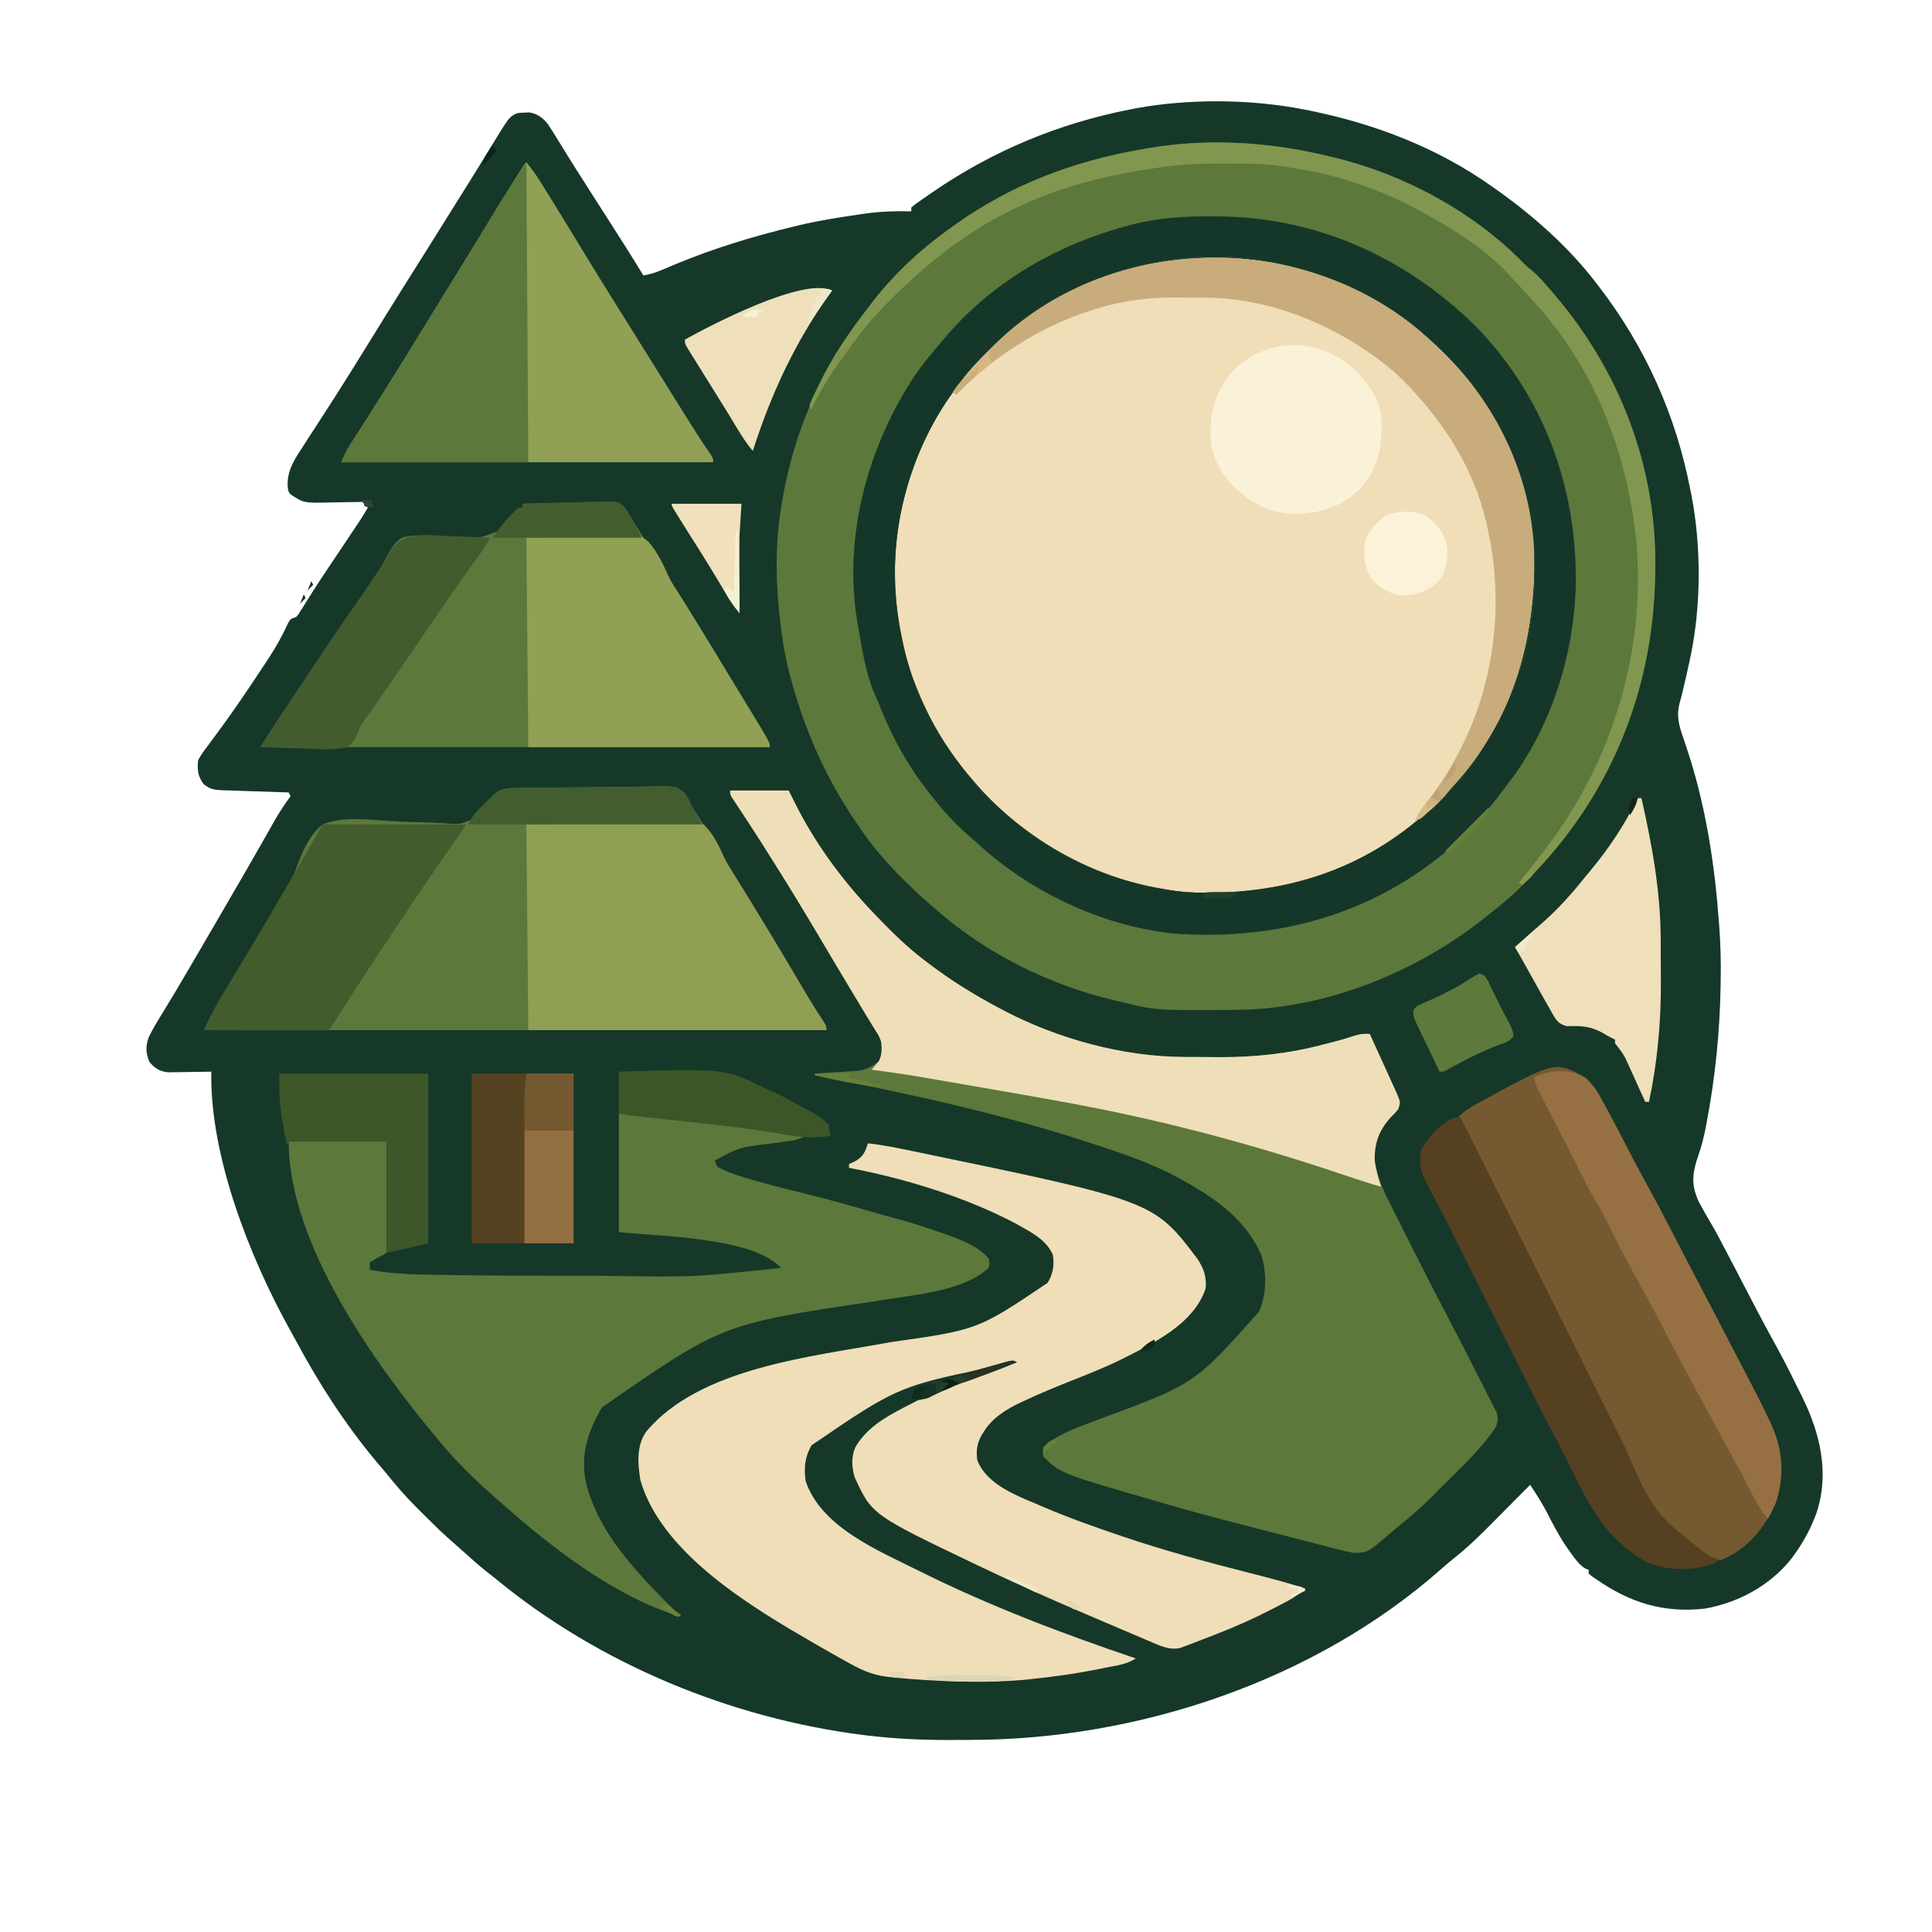 <?xml version="1.0" encoding="UTF-8"?>
<svg version="1.1" xmlns="http://www.w3.org/2000/svg" width="1024" height="1024">
<path d="M0 0 C1.563 0.306 1.563 0.306 3.157 0.618 C37.787 7.625 71.093 20.425 100 41 C100.918 41.645 101.836 42.289 102.781 42.953 C122.115 56.747 140.549 73.067 155 92 C155.408 92.526 155.815 93.052 156.235 93.593 C181.041 125.722 197.345 162.163 205 202 C205.178 202.886 205.356 203.773 205.539 204.686 C210.711 231.506 210.666 263.274 205 290 C204.802 290.941 204.604 291.882 204.399 292.851 C203.385 297.577 202.318 302.286 201.184 306.984 C200.894 308.236 200.894 308.236 200.599 309.513 C200.2 311.168 199.761 312.813 199.282 314.446 C197.36 321.718 198.965 326.851 201.438 333.812 C202.2 336.127 202.955 338.443 203.703 340.762 C204.089 341.955 204.475 343.147 204.873 344.376 C213.466 372.005 217.896 401.189 220 430 C220.056 430.715 220.113 431.43 220.171 432.167 C220.952 442.114 221.196 452.027 221 462 C220.987 462.845 220.975 463.69 220.962 464.561 C220.539 488.764 218.129 513.157 213.562 536.938 C213.365 537.983 213.168 539.028 212.964 540.105 C211.985 545.016 210.825 549.697 209.148 554.418 C205.956 563.802 205.137 569.831 209.443 579.038 C211.612 583.173 213.919 587.203 216.33 591.202 C218.687 595.151 220.773 599.223 222.875 603.312 C223.686 604.845 224.498 606.376 225.312 607.906 C227.937 612.861 230.506 617.843 233.076 622.826 C238.07 632.507 243.124 642.143 248.375 651.688 C252.789 659.719 257.053 667.796 261.047 676.045 C262.057 678.116 263.091 680.175 264.125 682.234 C273.668 701.492 278.82 722.784 271.773 743.891 C268.869 751.863 265.02 759.148 260 766 C259.475 766.732 258.951 767.464 258.41 768.219 C246.973 782.535 230.238 791.516 212.395 794.629 C190.499 797.023 172.753 791.36 155 779 C154.207 778.456 153.414 777.912 152.598 777.352 C152.07 776.906 151.543 776.46 151 776 C151 775.34 151 774.68 151 774 C150.447 773.805 149.894 773.611 149.324 773.41 C146.009 771.398 144.044 768.533 141.812 765.438 C141.332 764.778 140.852 764.118 140.356 763.438 C135.974 757.26 132.509 750.727 129.082 743.988 C126.407 738.762 123.273 733.873 120 729 C116.854 732.139 113.721 735.29 110.599 738.452 C108.3 740.778 105.996 743.098 103.691 745.418 C102.489 746.631 101.289 747.844 100.091 749.06 C93.476 755.768 86.852 762.181 79.462 768.039 C77.179 769.857 74.985 771.737 72.805 773.676 C5.524 833.08 -88.129 864.191 -176.919 864.185 C-180.464 864.187 -184.009 864.206 -187.555 864.225 C-201.815 864.26 -215.835 863.657 -230 862 C-231.208 861.859 -232.417 861.719 -233.662 861.573 C-303.728 852.64 -373.325 824.01 -428 779 C-429.666 777.687 -431.333 776.374 -433 775.062 C-437.271 771.648 -441.35 768.062 -445.383 764.371 C-446.808 763.08 -448.24 761.794 -449.7 760.542 C-455.205 755.819 -460.381 750.805 -465.509 745.677 C-466.927 744.261 -468.353 742.853 -469.779 741.445 C-475.962 735.275 -481.563 728.83 -487 722 C-488.559 720.164 -490.121 718.33 -491.688 716.5 C-507.974 696.915 -521.861 675.536 -533.871 653.094 C-534.957 651.08 -536.07 649.084 -537.191 647.09 C-558.576 608.607 -579.897 554.524 -579 510 C-579.761 510.016 -580.523 510.031 -581.307 510.048 C-584.767 510.11 -588.227 510.149 -591.688 510.188 C-592.886 510.213 -594.084 510.238 -595.318 510.264 C-597.054 510.278 -597.054 510.278 -598.824 510.293 C-599.887 510.309 -600.95 510.324 -602.046 510.341 C-606.415 509.837 -609.031 508.17 -611.812 504.812 C-613.765 500.189 -613.876 496.367 -612.156 491.719 C-609.872 486.964 -607.103 482.507 -604.32 478.031 C-600.062 471.148 -595.955 464.178 -591.875 457.188 C-591.13 455.914 -590.386 454.641 -589.641 453.368 C-587.775 450.177 -585.911 446.985 -584.047 443.793 C-582.47 441.093 -580.891 438.394 -579.312 435.695 C-573.304 425.418 -567.326 415.123 -561.375 404.812 C-560.44 403.193 -560.44 403.193 -559.486 401.541 C-556.494 396.35 -553.514 391.152 -550.562 385.938 C-550.023 384.986 -549.484 384.035 -548.928 383.055 C-547.93 381.292 -546.934 379.527 -545.943 377.759 C-543.217 372.946 -540.296 368.444 -537 364 C-537.33 363.34 -537.66 362.68 -538 362 C-539.246 361.966 -540.492 361.931 -541.776 361.896 C-546.408 361.761 -551.039 361.596 -555.67 361.42 C-557.672 361.349 -559.675 361.286 -561.678 361.232 C-564.562 361.152 -567.442 361.042 -570.324 360.926 C-571.217 360.908 -572.11 360.89 -573.03 360.871 C-577.464 360.662 -579.444 360.433 -583.042 357.63 C-586.159 353.444 -586.518 350.134 -586 345 C-584.617 342.187 -582.779 339.793 -580.875 337.312 C-579.761 335.797 -578.648 334.282 -577.535 332.766 C-576.951 331.981 -576.368 331.197 -575.766 330.389 C-567.528 319.247 -559.745 307.76 -552.118 296.194 C-551.036 294.555 -549.948 292.919 -548.861 291.283 C-544.834 285.136 -541.368 278.977 -538.324 272.283 C-537 270 -537 270 -534 269 C-532.741 267.548 -532.741 267.548 -531.652 265.711 C-531.218 265.025 -530.783 264.339 -530.335 263.632 C-529.874 262.887 -529.413 262.142 -528.938 261.375 C-527.944 259.804 -526.949 258.234 -525.953 256.664 C-525.455 255.874 -524.957 255.084 -524.443 254.271 C-522.405 251.065 -520.304 247.904 -518.188 244.75 C-517.795 244.163 -517.402 243.576 -516.998 242.971 C-516.15 241.704 -515.302 240.437 -514.454 239.171 C-511.487 234.741 -508.524 230.308 -505.562 225.875 C-504.959 224.974 -504.355 224.072 -503.733 223.144 C-503.163 222.289 -502.592 221.435 -502.004 220.555 C-501.497 219.797 -500.99 219.038 -500.467 218.257 C-498.917 215.872 -497.45 213.447 -496 211 C-496.66 210.67 -497.32 210.34 -498 210 C-498 209.34 -498 208.68 -498 208 C-498.897 208.021 -499.794 208.042 -500.719 208.063 C-504.081 208.132 -507.442 208.182 -510.805 208.22 C-512.254 208.24 -513.703 208.267 -515.152 208.302 C-530.042 208.651 -530.042 208.651 -537 204 C-538.644 202.356 -538.407 200.586 -538.562 198.312 C-538.459 190.307 -534.227 184.47 -530 178 C-529.146 176.666 -528.293 175.331 -527.441 173.996 C-525.61 171.142 -523.763 168.298 -521.906 165.461 C-509.362 146.265 -497.364 126.695 -485.312 107.188 C-480.801 99.886 -476.245 92.614 -471.653 85.363 C-465.705 75.966 -459.821 66.528 -453.932 57.094 C-452.012 54.02 -450.091 50.947 -448.168 47.875 C-447.226 46.369 -447.226 46.369 -446.264 44.832 C-445.012 42.831 -443.76 40.83 -442.507 38.83 C-439.43 33.912 -436.371 28.984 -433.344 24.035 C-432.759 23.082 -432.175 22.129 -431.573 21.147 C-430.477 19.358 -429.385 17.567 -428.298 15.773 C-421.118 4.059 -421.118 4.059 -417 2 C-415.047 1.762 -415.047 1.762 -412.75 1.688 C-412.002 1.65 -411.255 1.613 -410.484 1.574 C-405.938 2.353 -403.18 4.463 -400.437 8.037 C-398.722 10.612 -397.102 13.228 -395.5 15.875 C-394.258 17.876 -393.016 19.878 -391.773 21.879 C-391.145 22.9 -390.517 23.921 -389.87 24.973 C-387.002 29.616 -384.063 34.213 -381.125 38.812 C-379.969 40.63 -378.812 42.448 -377.656 44.266 C-374.357 49.446 -371.042 54.616 -367.726 59.786 C-361.729 69.138 -355.747 78.492 -350 88 C-346.231 87.369 -342.994 86.279 -339.484 84.777 C-338.411 84.325 -337.337 83.873 -336.231 83.407 C-334.508 82.68 -334.508 82.68 -332.75 81.938 C-312.363 73.498 -291.445 67.158 -270 62 C-269.216 61.81 -268.431 61.619 -267.623 61.423 C-257.237 58.945 -246.753 57.267 -236.188 55.75 C-234.996 55.575 -233.804 55.399 -232.576 55.218 C-224.307 54.086 -216.339 53.8 -208 54 C-208 53.34 -208 52.68 -208 52 C-206.466 50.662 -206.466 50.662 -204.293 49.129 C-203.488 48.56 -202.684 47.991 -201.854 47.405 C-200.974 46.797 -200.094 46.189 -199.188 45.562 C-198.285 44.936 -197.383 44.31 -196.454 43.666 C-164.647 21.875 -129.814 7.405 -92 0 C-91.081 -0.181 -90.161 -0.362 -89.214 -0.548 C-61.005 -5.766 -28.131 -5.532 0 0 Z " fill="#153829" transform="translate(691,58)"/>
<path d="M0 0 C3.43 2.906 6.739 5.906 10 9 C10.742 9.693 10.742 9.693 11.499 10.4 C40.693 37.816 59.67 77.245 61.126 117.482 C62.086 163.605 49.956 207.24 18.023 241.789 C16.415 243.547 14.911 245.319 13.438 247.188 C10.248 250.868 6.74 253.891 3 257 C2.503 257.426 2.005 257.851 1.493 258.29 C-34.143 288.721 -77.246 300.728 -123.584 297.839 C-127.776 297.473 -131.874 296.813 -136 296 C-137.613 295.725 -137.613 295.725 -139.258 295.445 C-183.696 287.094 -223.038 259.971 -248.627 223.033 C-256.732 211.034 -262.804 198.493 -268 185 C-268.615 183.451 -268.615 183.451 -269.242 181.871 C-280.177 152.077 -280.198 116.346 -272 86 C-271.679 84.792 -271.679 84.792 -271.352 83.561 C-259.655 41.144 -230.14 5.254 -192.277 -16.557 C-131.922 -50.418 -53.55 -45.006 0 0 Z " fill="#F0DEB8" transform="translate(752,175)"/>
<path d="M0 0 C1.086 0.258 1.086 0.258 2.193 0.522 C38.905 9.357 76.027 29.24 102.433 56.448 C104.173 58.222 104.173 58.222 107 60.438 C110.762 63.651 113.823 67.219 117 71 C117.764 71.888 118.529 72.776 119.316 73.691 C153.22 113.537 172.554 163.358 172.312 215.812 C172.31 216.66 172.308 217.508 172.306 218.382 C172.038 284.573 147.057 341.196 100.479 387.706 C95.598 392.494 90.389 396.795 85 401 C84.005 401.801 83.01 402.601 81.984 403.426 C45.707 432.357 -2.569 451.846 -49.281 452.238 C-50.245 452.248 -51.208 452.258 -52.2 452.268 C-92.07 452.59 -92.07 452.59 -111 448 C-111.923 447.786 -112.847 447.571 -113.798 447.351 C-148.893 439.055 -181.79 422.769 -209 399 C-210.131 398.033 -210.131 398.033 -211.285 397.047 C-224.401 385.573 -236.877 373.219 -247 359 C-247.472 358.34 -247.944 357.68 -248.431 357 C-266.123 331.986 -278.149 305.531 -286 276 C-286.4 274.514 -286.4 274.514 -286.808 272.998 C-288.543 266.343 -289.765 259.757 -290.625 252.938 C-290.746 252.035 -290.867 251.132 -290.992 250.201 C-293.781 228.968 -294.48 207.195 -291 186 C-290.855 185.092 -290.709 184.183 -290.56 183.248 C-284.246 145.118 -269.019 111.134 -245.364 80.754 C-244.187 79.24 -243.027 77.713 -241.871 76.184 C-230.033 61.009 -215.685 48.062 -200 37 C-199.381 36.558 -198.762 36.115 -198.124 35.659 C-168.286 14.47 -134.92 2.111 -99 -4 C-98.056 -4.165 -97.112 -4.33 -96.139 -4.5 C-64.343 -9.902 -31.237 -7.74 0 0 Z M-191 113 C-194.283 116.806 -197.185 120.838 -200 125 C-200.722 126.027 -201.444 127.055 -202.188 128.113 C-212.529 143.184 -220.259 160.366 -225 178 C-225.241 178.89 -225.482 179.781 -225.731 180.698 C-231.989 204.8 -232.19 230.649 -227 255 C-226.861 255.689 -226.722 256.377 -226.578 257.087 C-220.915 284.549 -207.336 309.957 -189 331 C-188.17 331.964 -187.34 332.928 -186.484 333.922 C-158.442 365.889 -116.489 387.182 -74 390 C-26.038 391.802 17.087 378.956 52.793 346.02 C54.715 344.261 56.676 342.592 58.688 340.938 C70.075 331.196 78.554 317.838 86 305 C86.334 304.429 86.668 303.859 87.012 303.271 C94.777 289.872 99.993 275.675 103.812 260.688 C104.105 259.543 104.105 259.543 104.403 258.376 C107.332 246.206 108.342 234.184 108.25 221.688 C108.244 220.669 108.244 220.669 108.239 219.63 C107.938 173.23 89.485 132.96 56.704 100.34 C33.818 78.096 4.993 64.016 -26 57 C-26.718 56.836 -27.436 56.673 -28.175 56.504 C-89.245 43.358 -149.831 67.749 -191 113 Z " fill="#5C783B" transform="translate(705,83)"/>
<path d="M0 0 C10.23 0 20.46 0 31 0 C32.547 3.073 34.094 6.146 35.688 9.312 C46.468 30.181 60.718 49.108 77 66 C77.583 66.605 78.167 67.21 78.768 67.834 C86.443 75.75 94.186 83.341 103 90 C103.621 90.476 104.243 90.952 104.883 91.443 C116.652 100.414 128.94 108.053 142 115 C142.758 115.407 143.516 115.814 144.297 116.233 C173.069 131.448 207.879 141.05 240.449 141.203 C241.424 141.209 242.398 141.215 243.402 141.22 C245.459 141.23 247.515 141.236 249.572 141.24 C252.635 141.25 255.697 141.281 258.76 141.312 C277.944 141.418 296.513 139.421 315.062 134.438 C316.244 134.134 317.425 133.83 318.643 133.518 C324.907 131.899 324.907 131.899 331.056 129.899 C333.898 129.031 336.055 128.827 339 129 C341.312 134.047 343.608 139.101 345.891 144.161 C346.67 145.882 347.452 147.601 348.24 149.317 C349.37 151.785 350.485 154.259 351.598 156.734 C352.13 157.885 352.13 157.885 352.674 159.058 C355.397 165.181 355.397 165.181 354 169 C352.293 171.008 352.293 171.008 350.188 173.125 C343.904 180.029 341.552 186.674 341.566 195.969 C342.891 205.23 346.869 213.294 351.066 221.559 C351.667 222.754 352.266 223.95 352.865 225.146 C354.437 228.28 356.019 231.41 357.603 234.539 C358.868 237.042 360.126 239.548 361.383 242.055 C367.247 253.745 373.166 265.402 379.29 276.959 C384.324 286.472 389.213 296.058 394.063 305.667 C395.16 307.833 396.263 309.997 397.371 312.159 C398.994 315.326 400.598 318.501 402.199 321.68 C402.698 322.644 403.197 323.609 403.711 324.603 C404.159 325.502 404.607 326.401 405.069 327.328 C405.667 328.504 405.667 328.504 406.276 329.704 C407.169 332.538 406.853 334.181 406 337 C398.2 349.139 386.496 359.599 376.382 369.793 C374.979 371.208 373.58 372.627 372.181 374.046 C366.098 380.137 359.724 385.633 353 391 C351.724 392.066 350.452 393.136 349.188 394.215 C348.65 394.673 348.112 395.131 347.559 395.604 C346.488 396.52 345.418 397.437 344.348 398.354 C339.265 402.685 336.794 404.43 330 404 C327.253 403.452 324.602 402.849 321.9 402.136 C321.122 401.937 320.343 401.739 319.542 401.535 C316.983 400.88 314.427 400.214 311.871 399.547 C310.076 399.085 308.281 398.624 306.486 398.163 C302.725 397.196 298.965 396.224 295.207 395.248 C290.427 394.006 285.645 392.772 280.862 391.543 C276.26 390.359 271.659 389.172 267.059 387.984 C266.199 387.763 265.338 387.541 264.452 387.312 C254.258 384.679 244.109 381.943 234 379 C231.834 378.38 229.667 377.76 227.5 377.141 C174.932 361.932 174.932 361.932 166 353 C165.562 350.625 165.562 350.625 166 348 C174.215 340.469 186.093 336.933 196.305 332.935 C246.238 314.483 246.238 314.483 280.375 276.125 C284.235 267.028 284.59 255.606 281.5 246.188 C273.197 226.795 255.48 214.95 237.625 205.312 C237.015 204.98 236.405 204.648 235.777 204.306 C222.793 197.525 208.819 192.696 194.938 188.125 C194.17 187.871 193.402 187.616 192.61 187.354 C144.503 171.448 94.699 160.623 45 151 C45 150.67 45 150.34 45 150 C45.756 149.955 46.512 149.91 47.292 149.864 C50.737 149.652 54.181 149.42 57.625 149.188 C58.815 149.117 60.005 149.047 61.23 148.975 C62.384 148.894 63.538 148.813 64.727 148.73 C65.784 148.662 66.842 148.594 67.932 148.524 C72.215 147.792 75.64 146.224 78.875 143.312 C80.516 139.94 80.396 136.656 80 133 C78.837 129.951 78.837 129.951 76.938 127.062 C76.587 126.482 76.236 125.902 75.874 125.304 C75.061 123.961 74.239 122.623 73.412 121.289 C71.251 117.786 69.148 114.248 67.037 110.716 C65.12 107.513 63.195 104.315 61.27 101.117 C58.247 96.093 55.248 91.054 52.262 86.008 C51.861 85.33 51.46 84.652 51.046 83.954 C50.644 83.273 50.241 82.592 49.826 81.891 C41.703 68.163 33.486 54.508 25 41 C24.505 40.209 24.01 39.418 23.5 38.604 C18.847 31.175 14.169 23.766 9.359 16.438 C8.757 15.519 8.155 14.601 7.535 13.655 C6.365 11.874 5.191 10.095 4.012 8.32 C3.487 7.522 2.962 6.724 2.422 5.902 C1.954 5.196 1.485 4.489 1.003 3.761 C0 2 0 2 0 0 Z " fill="#5C783A" transform="translate(387,419)"/>
<path d="M0 0 C7.723 0.796 15.277 2.367 22.875 3.938 C23.601 4.087 24.328 4.237 25.076 4.391 C151.501 30.582 151.501 30.582 174.699 61.246 C178.061 66.496 179.606 70.637 179 77 C172.485 96.227 150.548 106.317 133.637 114.855 C124.864 119.124 115.798 122.667 106.738 126.271 C98.754 129.451 90.845 132.72 83.062 136.375 C81.859 136.927 81.859 136.927 80.63 137.491 C73.264 141.025 65.837 145.64 61.5 152.75 C61.036 153.487 60.572 154.225 60.094 154.984 C57.81 159.193 57.278 163.305 58 168 C63.545 181.863 80.82 187.353 93.477 192.902 C106.738 198.579 120.343 203.375 134 208 C134.956 208.324 134.956 208.324 135.932 208.654 C157.643 215.976 179.652 221.95 201.856 227.585 C211.987 230.158 222.065 232.734 232 236 C228.848 238.624 225.774 240.821 222.148 242.734 C221.225 243.222 220.301 243.71 219.349 244.212 C218.368 244.719 217.386 245.227 216.375 245.75 C215.35 246.281 214.326 246.812 213.27 247.358 C204.031 252.083 194.668 256.244 185 260 C184.056 260.372 183.112 260.744 182.139 261.127 C179.162 262.292 176.177 263.432 173.188 264.562 C171.799 265.101 171.799 265.101 170.383 265.651 C169.507 265.974 168.632 266.297 167.73 266.629 C166.576 267.063 166.576 267.063 165.399 267.506 C159.583 268.703 154.412 266.122 149.156 263.859 C148.403 263.541 147.649 263.223 146.873 262.895 C144.413 261.853 141.956 260.802 139.5 259.75 C137.782 259.019 136.064 258.289 134.346 257.559 C130.03 255.723 125.718 253.879 121.407 252.031 C119.183 251.079 116.959 250.129 114.733 249.18 C96.655 241.471 78.746 233.447 61 225 C60.075 224.561 59.15 224.122 58.197 223.669 C2.159 196.893 2.159 196.893 -7 177 C-8.615 171.64 -8.857 166.327 -6.688 161.125 C-0.304 149.837 11.872 143.653 23 138 C23.706 137.636 24.412 137.271 25.139 136.896 C38.4 130.108 52.24 125.004 66.255 120.002 C68.859 119.051 71.432 118.044 74 117 C16.468 128.422 16.468 128.422 -29.879 160.043 C-33.433 166.248 -33.944 171.963 -33 179 C-24.751 203.595 5.896 215.972 27.348 226.738 C64.345 245.15 102.88 259.792 142 273 C137.135 276.244 131.489 276.782 125.812 277.938 C125.167 278.07 124.522 278.203 123.857 278.339 C111.311 280.902 98.742 282.734 86 284 C84.136 284.197 84.136 284.197 82.234 284.398 C63.571 286.004 44.532 285.44 25.875 284.125 C24.757 284.047 23.639 283.968 22.488 283.887 C19.318 283.639 16.161 283.336 13 283 C12.001 282.903 11.001 282.807 9.972 282.708 C1.828 281.676 -4.415 278.659 -11.5 274.625 C-12.629 273.999 -13.757 273.372 -14.92 272.727 C-18.294 270.842 -21.65 268.928 -25 267 C-25.941 266.459 -26.882 265.918 -27.852 265.361 C-60.613 246.396 -109.147 217.941 -120.559 178.609 C-122.003 170.069 -122.732 160.439 -117.66 153.008 C-89.275 118.678 -29.284 113.055 12.261 105.331 C58.246 98.84 58.246 98.84 95.25 73.938 C98.18 69.019 98.914 64.619 98 59 C94.678 51.607 87.813 47.794 81 44 C80.129 43.509 79.257 43.018 78.359 42.512 C51.997 28.539 19.292 18.5 -10 13 C-10 12.34 -10 11.68 -10 11 C-8.907 10.484 -7.814 9.969 -6.688 9.438 C-2.448 7.06 -1.481 4.53 0 0 Z " fill="#EFDEB8" transform="translate(460,606)"/>
<path d="M0 0 C0.906 -0.016 1.812 -0.033 2.746 -0.05 C5.747 -0.099 8.749 -0.132 11.751 -0.161 C12.777 -0.172 13.802 -0.182 14.859 -0.193 C20.287 -0.247 25.716 -0.286 31.145 -0.314 C35.636 -0.341 40.126 -0.397 44.617 -0.479 C50.041 -0.577 55.464 -0.627 60.889 -0.641 C62.955 -0.654 65.02 -0.685 67.085 -0.733 C83.248 -1.086 83.248 -1.086 87.906 2.535 C89.73 5.101 90.946 7.484 92.142 10.386 C93.03 11.809 93.941 13.219 94.888 14.604 C95.788 16.03 96.685 17.457 97.579 18.886 C98.082 19.686 98.585 20.487 99.104 21.312 C106.194 32.622 113.177 43.998 120.142 55.386 C121.165 57.059 121.165 57.059 122.209 58.766 C131.471 73.928 140.611 89.159 149.635 104.464 C150.389 105.742 151.144 107.019 151.899 108.296 C152.259 108.905 152.619 109.513 152.989 110.14 C155.844 114.945 158.844 119.645 161.922 124.309 C163.142 126.386 163.142 126.386 163.142 128.386 C54.242 128.386 -54.658 128.386 -166.858 128.386 C-163.21 121.088 -159.658 114.107 -155.421 107.198 C-154.366 105.457 -153.311 103.717 -152.257 101.976 C-151.705 101.068 -151.153 100.16 -150.584 99.225 C-141.23 83.834 -132.041 68.355 -123.077 52.733 C-122.427 51.686 -121.778 50.639 -121.108 49.56 C-119.1 46.121 -117.793 42.571 -116.421 38.837 C-113.375 31.362 -110.282 24.516 -103.858 19.386 C-92.967 14.827 -79.009 16.888 -67.542 17.603 C-60.487 18.017 -53.421 18.199 -46.356 18.385 C-43.902 18.47 -41.457 18.618 -39.007 18.778 C-31.315 19.379 -31.315 19.379 -24.335 16.683 C-22.558 14.667 -21.21 12.699 -19.858 10.386 C-18.461 8.909 -17.049 7.445 -15.608 6.011 C-14.964 5.364 -14.319 4.717 -13.655 4.05 C-9.291 0.008 -5.663 0.056 0 0 Z " fill="#5D783B" transform="translate(274.858,417.614)"/>
<path d="M0 0 C18.412 1.151 18.412 1.151 25.73 2.051 C26.562 2.15 27.394 2.248 28.251 2.35 C30.897 2.666 33.542 2.989 36.188 3.312 C38.041 3.536 39.894 3.76 41.747 3.984 C60.88 6.306 80 8.744 99 12 C95.741 13.877 92.876 14.454 89.16 14.93 C87.44 15.164 87.44 15.164 85.686 15.402 C83.306 15.713 80.926 16.02 78.545 16.324 C63.827 18.177 63.827 18.177 51 25 C51.752 28.355 51.752 28.355 55.391 29.98 C60.354 32.3 65.487 33.829 70.75 35.312 C71.789 35.611 72.829 35.909 73.899 36.217 C82.972 38.787 92.112 41.057 101.27 43.3 C112.145 45.984 122.898 49.039 133.652 52.168 C137.385 53.254 141.119 54.314 144.879 55.301 C153.729 57.625 162.368 60.397 171 63.438 C172.039 63.797 173.078 64.157 174.149 64.527 C181.875 67.309 190.504 70.61 196 77 C196.625 79.375 196.625 79.375 196 82 C182.251 95.11 152.736 96.566 134.938 99.812 C54.728 111.739 54.728 111.739 -9 156 C-16.574 169.012 -20.728 181.822 -17.16 197 C-13.165 211.638 -5.544 224.311 4 236 C4.449 236.55 4.897 237.1 5.359 237.667 C12.731 246.644 20.688 254.896 29 263 C30.336 264.331 31.67 265.663 33 267 C-1.869 256.415 -34.481 231.135 -61.492 207.329 C-62.843 206.138 -64.202 204.957 -65.562 203.777 C-75.982 194.608 -86.186 184.738 -95 174 C-95.44 173.474 -95.879 172.948 -96.332 172.407 C-129.635 132.552 -175 69.053 -175 15 C-157.84 15 -140.68 15 -123 15 C-123 34.47 -123 53.94 -123 74 C-125.97 75.65 -128.94 77.3 -132 79 C-132 80.32 -132 81.64 -132 83 C-121.111 85.103 -110.419 85.433 -99.363 85.613 C-97.399 85.651 -95.434 85.689 -93.47 85.726 C-69.916 86.151 -46.359 86.187 -22.802 86.185 C-17.703 86.185 -12.603 86.192 -7.503 86.206 C39.435 86.969 39.435 86.969 86 82 C70.68 65.415 20.075 65.362 0 63 C0 42.21 0 21.42 0 0 Z " fill="#5C783B" transform="translate(328,590)"/>
<path d="M0 0 C0.786 0.002 1.572 0.004 2.382 0.007 C54.606 0.235 101.896 21.424 139.062 57.812 C175.361 94.951 193.097 143.055 192.523 194.582 C191.771 232.555 179.061 272.417 155.312 302.312 C154.5 303.396 153.69 304.482 152.883 305.57 C148.59 311.321 144.182 316.717 138.977 321.684 C137.164 323.386 137.164 323.386 135.312 325.875 C132.351 329.484 128.902 332.341 125.312 335.312 C123.845 336.536 123.845 336.536 122.348 337.785 C81.282 371.39 31.015 384.092 -21.35 380.028 C-59.869 375.724 -97.472 357.653 -125.688 331.312 C-127.058 330.12 -128.433 328.932 -129.812 327.75 C-138.559 320.068 -145.704 311.585 -152.688 302.312 C-153.317 301.478 -153.946 300.644 -154.594 299.785 C-163.926 286.909 -171.051 273.182 -176.849 258.409 C-177.563 256.623 -178.335 254.859 -179.117 253.102 C-183.879 242.07 -185.63 230.083 -187.688 218.312 C-187.823 217.561 -187.959 216.809 -188.099 216.034 C-196.133 170.161 -182.83 121.527 -157.116 83.339 C-152.675 77.04 -147.695 71.162 -142.688 65.312 C-141.514 63.924 -141.514 63.924 -140.316 62.508 C-115.017 33.449 -80.766 14.254 -43.75 4.625 C-42.988 4.422 -42.227 4.22 -41.442 4.011 C-27.781 0.601 -14.006 -0.07 0 0 Z M-128.688 81.312 C-131.971 85.118 -134.872 89.15 -137.688 93.312 C-138.409 94.34 -139.131 95.367 -139.875 96.426 C-150.216 111.496 -157.946 128.678 -162.688 146.312 C-162.929 147.203 -163.17 148.093 -163.418 149.011 C-169.677 173.112 -169.878 198.961 -164.688 223.312 C-164.548 224.001 -164.409 224.69 -164.266 225.399 C-158.603 252.861 -145.024 278.269 -126.688 299.312 C-125.857 300.277 -125.027 301.241 -124.172 302.234 C-96.13 334.201 -54.177 355.494 -11.688 358.312 C36.274 360.114 79.4 347.269 115.105 314.332 C117.027 312.573 118.989 310.904 121 309.25 C132.387 299.508 140.867 286.151 148.312 273.312 C148.646 272.742 148.98 272.171 149.324 271.583 C157.089 258.184 162.306 243.987 166.125 229 C166.417 227.856 166.417 227.856 166.716 226.689 C169.644 214.519 170.654 202.496 170.562 190 C170.557 188.982 170.557 188.982 170.551 187.943 C170.25 141.543 151.798 101.272 119.017 68.653 C96.13 46.408 67.305 32.328 36.312 25.312 C35.595 25.149 34.877 24.985 34.137 24.816 C-26.933 11.671 -87.518 36.062 -128.688 81.312 Z " fill="#153729" transform="translate(642.688,114.688)"/>
<path d="M0 0 C7.277 -0.254 14.552 -0.429 21.832 -0.549 C24.307 -0.6 26.781 -0.668 29.255 -0.754 C32.818 -0.876 36.377 -0.932 39.941 -0.977 C41.043 -1.028 42.144 -1.08 43.279 -1.133 C50.831 -1.138 50.831 -1.138 54.217 2.159 C56.016 4.703 57.535 7.253 59 10 C59.806 11.276 60.62 12.547 61.449 13.809 C62.198 15.017 62.944 16.226 63.688 17.438 C64.548 18.826 65.408 20.214 66.27 21.602 C66.936 22.677 66.936 22.677 67.616 23.774 C70.016 27.633 72.446 31.472 74.875 35.312 C75.381 36.114 75.887 36.915 76.408 37.74 C78.876 41.646 81.348 45.549 83.832 49.445 C91.608 61.664 99.132 74.031 106.625 86.424 C109.319 90.878 112.021 95.327 114.727 99.773 C115.502 101.049 116.278 102.324 117.054 103.6 C118.171 105.436 119.287 107.271 120.405 109.106 C131 126.506 131 126.506 131 129 C41.9 129 -47.2 129 -139 129 C-131.127 116.628 -131.127 116.628 -127.941 111.863 C-127.234 110.804 -126.527 109.744 -125.798 108.653 C-125.053 107.539 -124.308 106.426 -123.562 105.312 C-122.369 103.527 -121.176 101.742 -119.983 99.956 C-119.174 98.746 -118.365 97.535 -117.555 96.325 C-114.949 92.425 -112.352 88.519 -109.762 84.609 C-102.926 74.299 -96.006 64.065 -88.875 53.957 C-85.425 49.06 -82.053 44.122 -78.75 39.125 C-78.394 38.61 -78.037 38.094 -77.67 37.563 C-75.601 34.538 -73.751 31.58 -72.188 28.261 C-70.084 24.165 -67.895 20.591 -64 18 C-56.375 15.846 -47.932 16.944 -40.125 17.438 C-25.241 19.193 -25.241 19.193 -11.96 14.149 C-9.777 11.927 -7.946 9.577 -6.167 7.024 C-4.159 4.221 -3.186 3.099 0 2 C0 1.34 0 0.68 0 0 Z " fill="#5C783B" transform="translate(277,267)"/>
<path d="M0 0 C4.303 3.782 6.841 7.775 9.5 12.75 C9.922 13.524 10.345 14.299 10.78 15.097 C14.974 22.837 19.006 30.663 23.045 38.484 C26.567 45.291 30.176 52.039 33.875 58.75 C40.274 70.376 46.332 82.172 52.404 93.97 C54.928 98.87 57.486 103.752 60.062 108.625 C65.208 118.365 70.273 128.146 75.336 137.93 C77.789 142.669 80.253 147.403 82.727 152.133 C93.224 172.233 93.224 172.233 97.75 181.812 C98.061 182.469 98.372 183.126 98.693 183.803 C104.972 197.341 106.095 211.859 101 226 C94.664 239.752 86.291 249.944 72 256 C68.978 255.561 66.793 255.058 64 254 C63.041 253.644 63.041 253.644 62.062 253.281 C37.446 242.561 26.293 207.883 15.124 185.451 C13.357 181.904 11.585 178.36 9.814 174.815 C6.467 168.115 3.124 161.412 -0.218 154.709 C-3.996 147.131 -7.778 139.555 -11.561 131.979 C-17.471 120.142 -23.379 108.304 -29.284 96.464 C-34.183 86.64 -39.087 76.818 -44 67 C-45.007 64.987 -46.013 62.974 -47.02 60.961 C-47.479 60.041 -47.939 59.121 -48.413 58.174 C-54.609 45.783 -60.804 33.391 -67 21 C-63.688 17.603 -60.077 15.592 -55.938 13.312 C-55.143 12.875 -54.349 12.437 -53.531 11.986 C-15.502 -8.645 -15.502 -8.645 0 0 Z " fill="#755A31" transform="translate(840,571)"/>
<path d="M0 0 C10.23 0 20.46 0 31 0 C32.547 3.073 34.094 6.146 35.688 9.312 C46.468 30.181 60.718 49.108 77 66 C77.583 66.605 78.167 67.21 78.768 67.834 C86.443 75.75 94.186 83.341 103 90 C103.621 90.476 104.243 90.952 104.883 91.443 C116.652 100.414 128.94 108.053 142 115 C142.758 115.407 143.516 115.814 144.297 116.233 C173.069 131.448 207.879 141.05 240.449 141.203 C241.424 141.209 242.398 141.215 243.402 141.22 C245.459 141.23 247.515 141.236 249.572 141.24 C252.635 141.25 255.697 141.281 258.76 141.312 C277.944 141.418 296.513 139.421 315.062 134.438 C316.244 134.134 317.425 133.83 318.643 133.518 C324.907 131.899 324.907 131.899 331.056 129.899 C333.898 129.031 336.055 128.827 339 129 C341.312 134.047 343.608 139.101 345.891 144.161 C346.67 145.882 347.452 147.601 348.24 149.317 C349.37 151.785 350.485 154.259 351.598 156.734 C352.13 157.885 352.13 157.885 352.674 159.058 C355.397 165.181 355.397 165.181 354 169 C352.293 171.008 352.293 171.008 350.188 173.125 C343.917 180.014 341.327 186.843 341.66 196.172 C342.234 200.945 343.558 205.429 345 210 C339.062 208.298 333.193 206.418 327.344 204.434 C281.358 188.837 234.722 176.101 187 167 C185.804 166.771 184.608 166.541 183.375 166.305 C173.599 164.448 163.803 162.711 154 161 C152.825 160.795 151.651 160.59 150.44 160.378 C141.31 158.786 132.178 157.202 123.045 155.625 C120.896 155.254 118.747 154.881 116.598 154.509 C113.154 153.912 109.709 153.319 106.263 152.727 C104.38 152.404 102.497 152.077 100.614 151.75 C92.098 150.294 83.57 149.09 75 148 C76.302 146.438 77.604 144.875 78.906 143.312 C80.519 139.903 80.498 136.665 80 133 C78.837 129.951 78.837 129.951 76.938 127.062 C76.587 126.482 76.236 125.902 75.874 125.304 C75.061 123.961 74.239 122.623 73.412 121.289 C71.251 117.786 69.148 114.248 67.037 110.716 C65.12 107.513 63.195 104.315 61.27 101.117 C58.247 96.093 55.248 91.054 52.262 86.008 C51.861 85.33 51.46 84.652 51.046 83.954 C50.644 83.273 50.241 82.592 49.826 81.891 C41.703 68.163 33.486 54.508 25 41 C24.505 40.209 24.01 39.418 23.5 38.604 C18.847 31.175 14.169 23.766 9.359 16.438 C8.757 15.519 8.155 14.601 7.535 13.655 C6.365 11.874 5.191 10.095 4.012 8.32 C3.487 7.522 2.962 6.724 2.422 5.902 C1.954 5.196 1.485 4.489 1.003 3.761 C0 2 0 2 0 0 Z " fill="#EFDFB8" transform="translate(387,419)"/>
<path d="M0 0 C2.627 3.197 4.994 6.417 7.18 9.93 C8.067 11.352 8.067 11.352 8.973 12.803 C9.915 14.324 9.915 14.324 10.875 15.875 C11.535 16.936 12.195 17.996 12.875 19.089 C17.922 27.218 22.907 35.384 27.871 43.564 C38.124 60.455 48.611 77.202 59.093 93.952 C61.607 97.97 64.119 101.99 66.631 106.01 C67.873 107.997 69.116 109.985 70.359 111.973 C73.577 117.119 76.79 122.268 79.996 127.422 C81.31 129.531 82.623 131.641 83.938 133.75 C84.563 134.755 85.189 135.76 85.834 136.795 C89.689 142.964 93.627 149.049 97.777 155.023 C99 157 99 157 99 159 C33.99 159 -31.02 159 -98 159 C-96.622 155.555 -95.535 153.041 -93.602 150.023 C-93.129 149.28 -92.656 148.537 -92.168 147.772 C-91.659 146.981 -91.15 146.19 -90.625 145.375 C-89.532 143.662 -88.44 141.948 -87.348 140.234 C-86.79 139.362 -86.232 138.49 -85.657 137.592 C-83.112 133.611 -80.586 129.619 -78.062 125.625 C-77.568 124.842 -77.073 124.06 -76.564 123.254 C-66.613 107.482 -56.881 91.573 -47.113 75.688 C-44.384 71.249 -41.652 66.811 -38.918 62.375 C-32.498 51.956 -26.098 41.526 -19.75 31.062 C-15.288 23.713 -10.775 16.397 -6.188 9.125 C-5.677 8.316 -5.167 7.506 -4.642 6.672 C-1.129 1.129 -1.129 1.129 0 0 Z " fill="#90A055" transform="translate(279,86)"/>
<path d="M0 0 C15.262 -0.412 30.525 -0.825 46.25 -1.25 C51.048 -1.432 55.846 -1.614 60.79 -1.802 C66.703 -1.892 66.703 -1.892 69.481 -1.909 C71.4 -1.939 73.318 -2.009 75.234 -2.112 C88.405 -2.778 88.405 -2.778 94 0 C99.106 4.933 102.083 11.301 104.949 17.706 C106.219 20.478 107.75 23.013 109.418 25.562 C109.878 26.301 110.338 27.039 110.812 27.799 C111.493 28.889 111.493 28.889 112.188 30 C117.273 38.182 122.31 46.392 127.312 54.625 C127.846 55.503 127.846 55.503 128.39 56.398 C134.525 66.504 140.571 76.662 146.56 86.856 C150.147 92.945 153.841 98.933 157.728 104.836 C159 107 159 107 159 109 C106.86 109 54.72 109 1 109 C0.505 55.045 0.505 55.045 0 0 Z " fill="#8F9F54" transform="translate(279,437)"/>
<path d="M0 0 C9.941 -0.454 19.883 -0.907 30.125 -1.375 C34.789 -1.675 34.789 -1.675 39.547 -1.982 C58.525 -2.696 58.525 -2.696 64.634 2.043 C69.166 7.223 72.096 13.089 74.827 19.367 C76.287 22.645 78.049 25.44 80.051 28.414 C81.139 30.15 82.227 31.887 83.312 33.625 C83.922 34.601 84.532 35.577 85.161 36.583 C91.765 47.184 98.239 57.865 104.702 68.552 C107.367 72.957 110.039 77.356 112.715 81.754 C113.492 83.032 114.27 84.311 115.047 85.589 C116.166 87.429 117.286 89.268 118.406 91.108 C129 108.506 129 108.506 129 111 C86.76 111 44.52 111 1 111 C0.67 74.37 0.34 37.74 0 0 Z " fill="#90A054" transform="translate(279,285)"/>
<path d="M0 0 C3.43 2.906 6.739 5.906 10 9 C10.742 9.693 10.742 9.693 11.499 10.4 C40.693 37.816 59.67 77.245 61.126 117.482 C62.086 163.605 49.956 207.24 18.023 241.789 C16.415 243.547 14.911 245.319 13.438 247.188 C9.012 252.294 3.995 256.815 -2 260 C-0.737 257.32 0.631 255.028 2.469 252.707 C18.564 232.043 30.064 209.615 36 184 C36.157 183.327 36.314 182.654 36.476 181.961 C42.297 156.422 42.068 128.46 36 103 C35.823 102.241 35.647 101.482 35.465 100.701 C28.82 73.12 13.535 49.24 -6 29 C-6.538 28.437 -7.076 27.875 -7.63 27.295 C-11.653 23.165 -15.868 19.554 -20.5 16.125 C-21.192 15.611 -21.884 15.097 -22.597 14.568 C-48.513 -4.387 -80.54 -17.027 -112.934 -17.203 C-114.188 -17.212 -114.188 -17.212 -115.468 -17.22 C-117.232 -17.23 -118.996 -17.236 -120.76 -17.24 C-123.399 -17.25 -126.038 -17.281 -128.678 -17.312 C-143.18 -17.404 -156.908 -15.667 -170.812 -11.375 C-171.636 -11.123 -172.459 -10.87 -173.308 -10.61 C-200.773 -1.85 -224.787 13.558 -245 34 C-245.66 33.67 -246.32 33.34 -247 33 C-241.999 26.343 -236.692 20.075 -231 14 C-230.116 13.05 -229.231 12.1 -228.32 11.121 C-169.189 -50.997 -65.164 -54.766 0 0 Z " fill="#C8AC7C" transform="translate(752,175)"/>
<path d="M0 0 C0.33 0 0.66 0 1 0 C1.33 52.14 1.66 104.28 2 158 C-30.67 158 -63.34 158 -97 158 C-95.622 154.555 -94.535 152.041 -92.602 149.023 C-92.129 148.28 -91.656 147.537 -91.168 146.772 C-90.659 145.981 -90.15 145.19 -89.625 144.375 C-88.532 142.662 -87.44 140.948 -86.348 139.234 C-85.79 138.362 -85.232 137.49 -84.657 136.592 C-82.112 132.611 -79.586 128.619 -77.062 124.625 C-76.568 123.842 -76.073 123.06 -75.564 122.254 C-65.613 106.482 -55.881 90.573 -46.113 74.688 C-43.384 70.249 -40.652 65.811 -37.918 61.375 C-32.091 51.918 -26.27 42.459 -20.509 32.962 C-15.454 24.629 -10.368 16.318 -5.188 8.062 C-4.677 7.245 -4.167 6.427 -3.642 5.584 C-3.176 4.846 -2.71 4.108 -2.23 3.348 C-1.822 2.698 -1.414 2.048 -0.993 1.379 C-0.665 0.924 -0.338 0.469 0 0 Z " fill="#5C783B" transform="translate(278,87)"/>
<path d="M0 0 C22.705 45.41 22.705 45.41 24.334 48.668 C25.442 50.884 26.551 53.101 27.661 55.316 C32.376 64.734 37.069 74.163 41.76 83.593 C47.818 95.771 53.885 107.945 59.955 120.117 C63.803 127.834 67.649 135.553 71.487 143.275 C74.861 150.064 78.241 156.85 81.628 163.633 C83.411 167.204 85.191 170.776 86.964 174.352 C102.63 210.026 102.63 210.026 132 232.812 C133.33 233.219 134.662 233.619 136 234 C136 234.66 136 235.32 136 236 C125.145 240.789 110.988 240.704 99.945 236.461 C76.042 224.604 66.227 201.649 54.949 178.88 C52.711 174.376 50.383 169.929 48 165.5 C45.355 160.58 42.785 155.635 40.301 150.633 C39.596 149.218 38.891 147.804 38.186 146.39 C37.825 145.665 37.465 144.941 37.093 144.195 C35.31 140.615 33.52 137.038 31.73 133.461 C30.989 131.977 30.247 130.494 29.505 129.01 C29.128 128.255 28.75 127.5 28.361 126.722 C4.495 78.99 4.495 78.99 3.371 76.743 C2.644 75.289 1.917 73.835 1.19 72.381 C-0.616 68.77 -2.421 65.157 -4.224 61.544 C-4.764 60.461 -4.764 60.461 -5.315 59.357 C-5.993 58 -6.67 56.642 -7.346 55.285 C-10.378 49.213 -13.549 43.22 -16.748 37.236 C-17.16 36.461 -17.572 35.686 -17.996 34.887 C-18.359 34.208 -18.722 33.53 -19.095 32.831 C-21.486 27.992 -21.58 23.288 -21 18 C-17.693 11.254 -8.047 0 0 0 Z " fill="#554121" transform="translate(774,592)"/>
<path d="M0 0 C25.08 0 50.16 0 76 0 C69.265 10.102 69.265 10.102 66.195 14.488 C65.196 15.92 65.196 15.92 64.176 17.381 C62.817 19.324 61.457 21.266 60.098 23.209 C55.303 30.078 50.631 37.02 46 44 C44.686 45.97 43.369 47.94 42.053 49.909 C40.161 52.738 38.272 55.569 36.382 58.4 C35.417 59.844 34.453 61.287 33.488 62.73 C28.453 70.261 23.443 77.8 18.607 85.46 C15.816 89.872 12.969 94.247 10.125 98.625 C9.545 99.521 8.965 100.417 8.367 101.34 C7.815 102.189 7.264 103.039 6.695 103.914 C6.2 104.677 5.706 105.439 5.196 106.225 C4 108 4 108 3 109 C0.944 109.094 -1.114 109.117 -3.172 109.114 C-4.138 109.114 -4.138 109.114 -5.123 109.114 C-7.261 109.113 -9.398 109.105 -11.535 109.098 C-13.013 109.096 -14.492 109.094 -15.97 109.093 C-19.868 109.09 -23.766 109.08 -27.664 109.069 C-31.638 109.058 -35.613 109.054 -39.588 109.049 C-47.392 109.038 -55.196 109.021 -63 109 C-62.058 107.096 -61.113 105.194 -60.168 103.292 C-59.642 102.232 -59.116 101.173 -58.575 100.081 C-56.423 95.871 -54.033 91.841 -51.562 87.812 C-50.508 86.072 -49.453 84.331 -48.398 82.59 C-47.846 81.682 -47.294 80.775 -46.726 79.839 C-37.372 64.448 -28.182 48.97 -19.219 33.348 C-12.83 22.221 -6.411 11.113 0 0 Z " fill="#425C2E" transform="translate(171,437)"/>
<path d="M0 0 C4.303 3.782 6.841 7.775 9.5 12.75 C9.922 13.524 10.345 14.299 10.78 15.097 C14.974 22.837 19.006 30.663 23.045 38.484 C26.567 45.291 30.176 52.039 33.875 58.75 C40.274 70.376 46.332 82.172 52.404 93.97 C54.928 98.87 57.486 103.752 60.062 108.625 C65.208 118.365 70.273 128.146 75.336 137.93 C77.789 142.669 80.253 147.403 82.727 152.133 C93.224 172.233 93.224 172.233 97.75 181.812 C98.061 182.469 98.372 183.126 98.693 183.803 C105.066 197.543 105.824 211.628 101 226 C99.801 228.784 98.479 231.348 97 234 C93.378 229.843 90.984 225.437 88.5 220.562 C87.619 218.86 86.736 217.158 85.852 215.457 C85.389 214.567 84.927 213.677 84.45 212.76 C81.981 208.06 79.427 203.406 76.875 198.75 C73.233 192.1 69.617 185.438 66.067 178.739 C63.692 174.27 61.267 169.831 58.832 165.395 C53.944 156.485 49.165 147.529 44.5 138.5 C38.037 125.992 31.328 113.627 24.511 101.309 C21.022 94.973 17.751 88.554 14.562 82.062 C11.185 75.24 7.711 68.592 3.772 62.077 C1.858 58.753 0.137 55.355 -1.555 51.914 C-4.687 45.595 -7.883 39.312 -11.121 33.047 C-11.556 32.204 -11.991 31.362 -12.439 30.493 C-14.23 27.023 -16.021 23.553 -17.819 20.085 C-19.153 17.512 -20.481 14.936 -21.809 12.359 C-22.216 11.577 -22.623 10.795 -23.043 9.989 C-23.417 9.26 -23.792 8.531 -24.177 7.78 C-24.506 7.145 -24.835 6.509 -25.174 5.854 C-26.034 3.924 -26.549 2.06 -27 0 C-18.214 -3.876 -8.542 -4.764 0 0 Z " fill="#967042" transform="translate(840,571)"/>
<path d="M0 0 C1.086 0.258 1.086 0.258 2.193 0.522 C38.905 9.357 76.027 29.24 102.433 56.448 C104.173 58.222 104.173 58.222 107 60.438 C110.762 63.651 113.823 67.219 117 71 C117.764 71.888 118.529 72.776 119.316 73.691 C153.22 113.537 172.554 163.358 172.312 215.812 C172.31 216.66 172.308 217.508 172.306 218.382 C172.049 281.771 149.134 338.823 104.312 383.75 C103.549 384.493 102.786 385.235 102 386 C101.34 385.67 100.68 385.34 100 385 C101.034 383.693 101.034 383.693 102.09 382.359 C104.586 379.2 107.069 376.032 109.547 372.859 C110.798 371.258 112.055 369.662 113.312 368.066 C151.085 319.115 169.008 257.372 161.411 195.914 C159.262 180.682 155.911 165.582 151 151 C150.788 150.364 150.576 149.728 150.357 149.073 C141.302 122.386 127.078 97.787 108 77 C107.089 75.983 106.179 74.964 105.27 73.945 C102.556 70.922 99.783 67.959 97 65 C95.778 63.662 95.778 63.662 94.531 62.297 C81.299 48.329 64.847 38.052 48 29 C47.308 28.626 46.616 28.253 45.903 27.868 C25.956 17.215 4.627 9.927 -17.716 6.365 C-19.436 6.09 -21.152 5.792 -22.866 5.483 C-32.64 3.863 -42.234 3.693 -52.122 3.739 C-54.864 3.75 -57.605 3.739 -60.348 3.727 C-71.073 3.718 -81.396 4.361 -92 6 C-92.976 6.141 -93.953 6.281 -94.959 6.426 C-122.687 10.535 -149.233 17.78 -174 31 C-175.161 31.616 -176.323 32.232 -177.52 32.867 C-195.675 42.868 -212.025 55.73 -227 70 C-227.901 70.858 -227.901 70.858 -228.819 71.732 C-237.708 80.259 -245.711 89.073 -253 99 C-253.432 99.581 -253.863 100.163 -254.308 100.762 C-262.095 111.285 -269.412 122.126 -275 134 C-275.33 133.34 -275.66 132.68 -276 132 C-275.354 130.099 -275.354 130.099 -274.262 127.773 C-273.859 126.915 -273.456 126.056 -273.042 125.171 C-272.595 124.248 -272.148 123.326 -271.688 122.375 C-271.23 121.427 -270.773 120.48 -270.302 119.503 C-263.438 105.528 -254.914 93.02 -245.364 80.754 C-244.187 79.24 -243.027 77.713 -241.871 76.184 C-230.033 61.009 -215.685 48.062 -200 37 C-199.381 36.558 -198.762 36.115 -198.124 35.659 C-168.286 14.47 -134.92 2.111 -99 -4 C-98.056 -4.165 -97.112 -4.33 -96.139 -4.5 C-64.343 -9.902 -31.237 -7.74 0 0 Z " fill="#81964F" transform="translate(705,83)"/>
<path d="M0 0 C9.239 7.344 16.913 16.275 19.062 28.25 C20.024 43.132 18.262 55.616 8.062 67.25 C-1.971 76.961 -13.539 80.541 -27.2 80.642 C-36.669 80.476 -45.508 77.16 -52.938 71.25 C-53.632 70.72 -54.327 70.19 -55.043 69.645 C-63.47 62.798 -69.993 53.215 -71.155 42.185 C-71.983 27.014 -69.197 15.926 -58.938 4.25 C-42.126 -11.564 -19.031 -13.161 0 0 Z " fill="#FAF2D8" transform="translate(712.938,191.75)"/>
<path d="M0 0 C0.66 0 1.32 0 2 0 C7.614 24.784 12.105 49.247 12.203 74.727 C12.209 75.913 12.215 77.1 12.22 78.322 C12.23 80.825 12.236 83.327 12.24 85.83 C12.25 89.567 12.281 93.303 12.312 97.039 C12.407 118.66 10.507 139.84 6 161 C5.34 161 4.68 161 4 161 C3.657 160.239 3.315 159.477 2.962 158.693 C1.678 155.848 0.388 153.006 -0.907 150.166 C-1.737 148.34 -2.56 146.511 -3.383 144.682 C-3.911 143.525 -4.44 142.368 -4.984 141.176 C-5.466 140.113 -5.948 139.05 -6.444 137.954 C-8.014 134.974 -9.889 132.61 -12 130 C-12 129.34 -12 128.68 -12 128 C-12.857 127.584 -12.857 127.584 -13.73 127.16 C-16 126 -16 126 -18.051 124.746 C-24.628 120.941 -29.934 120.574 -37.484 120.922 C-42.141 119.701 -43.088 117.796 -45.473 113.768 C-45.977 112.854 -46.481 111.941 -47 111 C-47.849 109.53 -47.849 109.53 -48.715 108.029 C-50.549 104.827 -52.341 101.605 -54.125 98.375 C-55.336 96.195 -56.547 94.016 -57.758 91.836 C-58.318 90.826 -58.877 89.817 -59.454 88.776 C-61.277 85.502 -63.13 82.247 -65 79 C-55.543 70.454 -55.543 70.454 -51 66.562 C-42.45 59.079 -35.063 50.877 -28 42 C-27.066 40.877 -26.13 39.756 -25.191 38.637 C-15.313 26.744 -6.725 13.941 0 0 Z " fill="#EFDFBA" transform="translate(868,423)"/>
<path d="M0 0 C2.219 0.07 4.437 0.134 6.656 0.191 C12.067 0.345 17.47 0.578 22.875 0.875 C21.077 3.933 19.222 6.877 17.125 9.738 C16.345 10.809 16.345 10.809 15.548 11.901 C14.72 13.033 14.72 13.033 13.875 14.188 C8.184 22.016 2.65 29.936 -2.8 37.934 C-4.54 40.482 -6.29 43.023 -8.041 45.564 C-11.572 50.688 -15.09 55.82 -18.59 60.965 C-19.831 62.789 -21.072 64.613 -22.312 66.438 C-22.938 67.357 -23.564 68.277 -24.208 69.224 C-29.604 77.143 -35.073 85.009 -40.583 92.848 C-41.516 94.182 -41.516 94.182 -42.469 95.543 C-43.1 96.409 -43.731 97.276 -44.381 98.168 C-46.231 100.84 -46.231 100.84 -47.324 103.97 C-48.883 107.599 -49.969 109.456 -53.125 111.875 C-60.708 113.748 -68.836 112.9 -76.562 112.562 C-78.747 112.507 -80.931 112.457 -83.115 112.412 C-88.455 112.291 -93.789 112.107 -99.125 111.875 C-94.1 103.897 -88.932 96.023 -83.688 88.188 C-82.494 86.402 -81.301 84.617 -80.108 82.831 C-79.299 81.621 -78.49 80.41 -77.68 79.2 C-75.074 75.3 -72.477 71.394 -69.887 67.484 C-63.051 57.174 -56.131 46.94 -49 36.832 C-45.55 31.935 -42.178 26.997 -38.875 22 C-38.519 21.484 -38.162 20.969 -37.795 20.437 C-35.727 17.416 -33.88 14.463 -32.322 11.147 C-25.247 -2.649 -13.944 -0.768 0 0 Z " fill="#425C2D" transform="translate(237.125,284.125)"/>
<path d="M0 0 C17.82 0 35.64 0 54 0 C54 29.7 54 59.4 54 90 C36.18 90 18.36 90 0 90 C0 60.3 0 30.6 0 0 Z " fill="#554221" transform="translate(250,569)"/>
<path d="M0 0 C26.07 0 52.14 0 79 0 C79 29.7 79 59.4 79 90 C62 94 62 94 57 95 C57 75.53 57 56.06 57 36 C39.84 36 22.68 36 5 36 C4.67 36.66 4.34 37.32 4 38 C3.313 34.295 2.655 30.586 2 26.875 C1.809 25.848 1.618 24.82 1.422 23.762 C-0.013 15.511 0 8.644 0 0 Z " fill="#3D5728" transform="translate(148,569)"/>
<path d="M0 0 C-0.655 0.911 -1.31 1.823 -1.984 2.762 C-20.028 28.231 -32.485 55.39 -42 85 C-45.542 80.824 -48.319 76.368 -51.125 71.688 C-52.106 70.066 -53.088 68.445 -54.07 66.824 C-54.562 66.013 -55.053 65.201 -55.56 64.365 C-57.676 60.891 -59.836 57.444 -62 54 C-65.725 48.052 -69.439 42.097 -73.125 36.125 C-73.611 35.345 -74.097 34.565 -74.598 33.762 C-75.042 33.039 -75.487 32.315 -75.945 31.57 C-76.343 30.929 -76.74 30.287 -77.149 29.625 C-78 28 -78 28 -78 26 C-64.344 18.386 -14.934 -7.467 0 0 Z " fill="#EFE0BB" transform="translate(441,154)"/>
<path d="M0 0 C55.958 -1.735 55.958 -1.735 78 9 C79.589 9.724 81.179 10.447 82.77 11.168 C86.606 12.964 90.297 14.944 94 17 C95.054 17.547 96.109 18.093 97.195 18.656 C102.268 21.308 107.037 23.828 111 28 C111.648 31.156 111.648 31.156 112 34 C102.469 35.743 93.954 34.386 84.527 32.755 C75.794 31.254 67.047 30.047 58.25 29 C57.573 28.919 56.896 28.838 56.199 28.754 C47.741 27.746 39.277 26.805 30.809 25.895 C29.962 25.803 29.115 25.712 28.242 25.619 C24.106 25.175 19.969 24.737 15.831 24.307 C15.07 24.226 14.308 24.146 13.524 24.064 C12.1 23.914 10.676 23.766 9.252 23.621 C6.056 23.283 3.132 22.783 0 22 C0 14.74 0 7.48 0 0 Z " fill="#3C5628" transform="translate(328,568)"/>
<path d="M0 0 C0.906 -0.016 1.812 -0.033 2.746 -0.05 C5.747 -0.099 8.749 -0.132 11.751 -0.161 C12.777 -0.172 13.802 -0.182 14.859 -0.193 C20.287 -0.247 25.716 -0.286 31.145 -0.314 C35.636 -0.341 40.126 -0.397 44.617 -0.479 C50.041 -0.577 55.464 -0.627 60.889 -0.641 C62.955 -0.654 65.02 -0.685 67.085 -0.733 C83.149 -1.084 83.149 -1.084 87.826 2.367 C89.723 4.989 90.885 7.404 92.142 10.386 C93.792 13.356 95.442 16.326 97.142 19.386 C56.222 19.386 15.302 19.386 -26.858 19.386 C-23.481 13.756 -23.481 13.756 -21.046 11.343 C-20.528 10.827 -20.009 10.31 -19.476 9.778 C-18.942 9.257 -18.408 8.735 -17.858 8.198 C-17.058 7.399 -17.058 7.399 -16.241 6.583 C-10.785 1.188 -7.518 0.075 0 0 Z " fill="#435D2E" transform="translate(274.858,417.614)"/>
<path d="M0 0 C8.58 0 17.16 0 26 0 C26 19.8 26 39.6 26 60 C17.42 60 8.84 60 0 60 C0 40.2 0 20.4 0 0 Z " fill="#936E41" transform="translate(278,599)"/>
<path d="M0 0 C3 1 3 1 4.797 4.105 C5.458 5.461 6.109 6.822 6.75 8.188 C7.451 9.645 8.153 11.102 8.855 12.559 C9.209 13.298 9.563 14.038 9.927 14.8 C10.952 16.901 12.02 18.97 13.113 21.035 C13.442 21.662 13.77 22.289 14.108 22.935 C15.016 24.662 15.932 26.386 16.848 28.109 C18 31 18 31 18.145 33.195 C16.211 36.245 12.886 36.955 9.625 38.125 C1.771 41.123 -5.557 44.77 -12.929 48.799 C-13.694 49.215 -14.458 49.63 -15.246 50.059 C-15.923 50.433 -16.601 50.807 -17.299 51.193 C-19 52 -19 52 -21 52 C-23.027 47.808 -25.039 43.609 -27.036 39.402 C-27.718 37.973 -28.404 36.545 -29.094 35.119 C-30.086 33.069 -31.062 31.012 -32.035 28.953 C-32.347 28.318 -32.658 27.682 -32.979 27.027 C-34.157 24.503 -35.018 22.506 -34.918 19.693 C-33.7 17.447 -32.611 16.961 -30.273 15.957 C-29.495 15.609 -28.718 15.262 -27.916 14.904 C-26.658 14.364 -26.658 14.364 -25.375 13.812 C-18.109 10.563 -11.299 7.012 -4.634 2.656 C-3.133 1.699 -1.57 0.84 0 0 Z " fill="#5D793B" transform="translate(784,516)"/>
<path d="M0 0 C5.801 4.713 9.668 8.845 11 16.438 C11.579 23.735 10.431 29.382 5.812 35.188 C-0.496 40.235 -5.76 42.256 -13.965 41.945 C-19.984 40.938 -24.572 38.056 -28.695 33.609 C-32.688 27.997 -33.396 22.016 -32.812 15.27 C-31.53 8.363 -27.286 4.295 -22 0 C-15.834 -3.18 -6.166 -3.18 0 0 Z " fill="#FBF2D9" transform="translate(756,273.562)"/>
<path d="M0 0 C7.277 -0.254 14.552 -0.429 21.832 -0.549 C24.307 -0.6 26.781 -0.668 29.255 -0.754 C32.818 -0.876 36.377 -0.932 39.941 -0.977 C41.043 -1.028 42.144 -1.08 43.279 -1.133 C50.776 -1.138 50.776 -1.138 54.163 2.012 C57.782 7.024 60.227 12.453 63 18 C36.93 18 10.86 18 -16 18 C-9.169 8.892 -9.169 8.892 -5.75 5.5 C-5.085 4.83 -4.42 4.159 -3.734 3.469 C-2 2 -2 2 0 2 C0 1.34 0 0.68 0 0 Z " fill="#435D2E" transform="translate(277,267)"/>
<path d="M0 0 C12.21 0 24.42 0 37 0 C36.67 5.28 36.34 10.56 36 16 C35.928 19.592 35.88 23.161 35.902 26.75 C35.904 28.114 35.904 28.114 35.907 29.506 C35.912 32.338 35.925 35.169 35.938 38 C35.943 39.951 35.947 41.901 35.951 43.852 C35.962 48.568 35.979 53.284 36 58 C33.567 55.037 31.347 52.111 29.406 48.805 C28.939 48.016 28.472 47.227 27.991 46.414 C27.499 45.576 27.007 44.738 26.5 43.875 C22.346 36.874 18.116 29.934 13.75 23.062 C13.254 22.281 12.758 21.5 12.247 20.695 C11.286 19.181 10.325 17.668 9.363 16.154 C7.307 12.905 5.272 9.645 3.25 6.375 C2.616 5.351 1.982 4.328 1.328 3.273 C0 1 0 1 0 0 Z " fill="#F0E1BC" transform="translate(356,267)"/>
<path d="M0 0 C8.25 0 16.5 0 25 0 C25 9.9 25 19.8 25 30 C16.42 30 7.84 30 -1 30 C-1.021 26.906 -1.041 23.812 -1.062 20.625 C-1.072 19.672 -1.081 18.719 -1.09 17.737 C-1.093 16.95 -1.095 16.163 -1.098 15.352 C-1.103 14.566 -1.108 13.781 -1.114 12.971 C-0.948 8.635 -0.432 4.318 0 0 Z " fill="#745930" transform="translate(279,569)"/>
<path d="M0 0 C-8.829 3.613 -17.775 6.879 -26.748 10.113 C-33.754 12.676 -40.417 15.546 -47.052 18.965 C-50.486 20.17 -52.512 19.882 -56 19 C-55.434 16.655 -55.434 16.655 -54 14 C-51.598 12.896 -49.579 12.182 -47.055 11.523 C-46.348 11.322 -45.642 11.12 -44.915 10.912 C-43.398 10.481 -41.878 10.059 -40.357 9.644 C-38.012 9.003 -35.678 8.333 -33.345 7.653 C-29.41 6.51 -25.469 5.396 -21.522 4.295 C-19.076 3.611 -16.634 2.917 -14.191 2.223 C-12.63 1.786 -11.069 1.35 -9.508 0.914 C-8.781 0.706 -8.054 0.498 -7.305 0.283 C-2.229 -1.114 -2.229 -1.114 0 0 Z " fill="#153323" transform="translate(539,722)"/>
<path d="M0 0 C1.098 -0.001 1.098 -0.001 2.218 -0.003 C3.758 -0.004 5.297 -0.002 6.837 0.002 C9.18 0.008 11.524 0.002 13.867 -0.004 C15.37 -0.003 16.872 -0.002 18.375 0 C19.069 -0.002 19.763 -0.004 20.478 -0.006 C24.483 0.013 28.257 0.363 32.188 1.133 C32.188 1.463 32.188 1.793 32.188 2.133 C27.868 2.957 23.785 3.261 19.391 3.266 C18.102 3.267 16.812 3.268 15.484 3.27 C14.486 3.266 14.486 3.266 13.467 3.263 C11.457 3.258 9.447 3.263 7.438 3.27 C0.291 3.262 -6.722 3.053 -13.812 2.133 C-13.812 1.803 -13.812 1.473 -13.812 1.133 C-9.183 0.227 -4.702 -0.014 0 0 Z " fill="#DCD6B5" transform="translate(504.812,887.867)"/>
<path d="M0 0 C0.33 0.66 0.66 1.32 1 2 C0.67 2.66 0.34 3.32 0 4 C0.66 4.66 1.32 5.32 2 6 C1.299 6.557 0.598 7.114 -0.125 7.688 C-6.102 12.495 -11.714 17.441 -17 23 C-17.66 22.67 -18.32 22.34 -19 22 C-13.167 14.236 -6.939 6.807 0 0 Z " fill="#D6B682" transform="translate(524,186)"/>
<path d="M0 0 C-3.308 1.401 -6.648 2.707 -10 4 C-10.777 4.3 -11.555 4.6 -12.356 4.909 C-15.001 5.917 -17.655 6.898 -20.312 7.875 C-21.62 8.377 -21.62 8.377 -22.954 8.889 C-29.299 11.182 -29.299 11.182 -33.105 10.195 C-33.731 9.801 -34.356 9.406 -35 9 C-29.846 6.148 -24.062 4.928 -18.418 3.376 C-16.373 2.812 -14.331 2.235 -12.289 1.658 C-10.992 1.299 -9.696 0.94 -8.398 0.582 C-7.219 0.254 -6.04 -0.073 -4.826 -0.411 C-2 -1 -2 -1 0 0 Z " fill="#263223" transform="translate(539,722)"/>
<path d="M0 0 C0.33 0 0.66 0 1 0 C1.33 14.52 1.66 29.04 2 44 C-1.278 39.903 -3.662 36.59 -6 32 C-5.67 31.34 -5.34 30.68 -5 30 C-3.68 30.99 -2.36 31.98 -1 33 C-0.67 22.11 -0.34 11.22 0 0 Z " fill="#F4F1D3" transform="translate(390,281)"/>
<path d="M0 0 C6.27 0 12.54 0 19 0 C18.67 0.66 18.34 1.32 18 2 C26.415 3.98 26.415 3.98 35 6 C35 6.33 35 6.66 35 7 C26.93 6.47 19.207 5.163 11.312 3.438 C9.67 3.087 9.67 3.087 7.994 2.729 C5.328 2.158 2.664 1.582 0 1 C0 0.67 0 0.34 0 0 Z " fill="#67813A" transform="translate(432,569)"/>
<path d="M0 0 C0 3.543 -0.476 3.883 -2.816 6.363 C-3.416 7.003 -4.017 7.643 -4.635 8.303 C-5.271 8.966 -5.907 9.629 -6.562 10.312 C-7.172 10.964 -7.781 11.616 -8.408 12.287 C-12.386 16.493 -16.546 20.303 -21 24 C-21.66 23.67 -22.32 23.34 -23 23 C-15.333 15.333 -7.667 7.667 0 0 Z " fill="#64803C" transform="translate(789,428)"/>
<path d="M0 0 C-3.96 5.61 -7.92 11.22 -12 17 C-12.33 16.34 -12.66 15.68 -13 15 C-12.258 13.195 -12.258 13.195 -11.125 11.125 C-9.948 8.961 -9.046 7.226 -8.555 4.805 C-8.372 4.209 -8.189 3.614 -8 3 C-7.01 2.67 -6.02 2.34 -5 2 C-5.66 1.34 -6.32 0.68 -7 0 C-2.25 -1.125 -2.25 -1.125 0 0 Z " fill="#EDE8CA" transform="translate(441,154)"/>
<path d="M0 0 C0.66 0.66 1.32 1.32 2 2 C0.569 3.485 -0.87 4.963 -2.312 6.438 C-3.513 7.673 -3.513 7.673 -4.738 8.934 C-7 11 -7 11 -10 12 C-8.788 9.245 -7.255 6.791 -5.562 4.312 C-5.151 3.711 -4.74 3.109 -4.316 2.488 C-3 1 -3 1 0 0 Z " fill="#DABC87" transform="translate(760,423)"/>
<path d="M0 0 C2.789 -0.221 5.347 -0.281 8.125 -0.188 C8.879 -0.174 9.633 -0.16 10.41 -0.146 C12.274 -0.111 14.137 -0.057 16 0 C14.98 1.488 14.98 1.488 13 3 C10.35 3.217 7.949 3.284 5.312 3.188 C4.611 3.174 3.909 3.16 3.186 3.146 C1.457 3.111 -0.272 3.057 -2 3 C-1.34 2.01 -0.68 1.02 0 0 Z " fill="#223E2C" transform="translate(639,473)"/>
<path d="M0 0 C0.66 0 1.32 0 2 0 C0.413 3.903 -2.134 6.335 -5.125 9.25 C-6.035 10.142 -6.945 11.034 -7.883 11.953 C-8.581 12.629 -9.28 13.304 -10 14 C-10.66 13.67 -11.32 13.34 -12 13 C-9.434 8.724 -7.376 6.365 -3 4 C-2.67 3.34 -2.34 2.68 -2 2 C-1.34 2 -0.68 2 0 2 C0 1.34 0 0.68 0 0 Z " fill="#CBAD7B" transform="translate(517,195)"/>
<path d="M0 0 C-2.847 2.32 -5.476 3.916 -9 5 C-9.99 4.67 -10.98 4.34 -12 4 C-10.68 3.34 -9.36 2.68 -8 2 C-8.66 1.34 -9.32 0.68 -10 0 C-6.717 -1.642 -3.575 -0.519 0 0 Z " fill="#0E2016" transform="translate(509,732)"/>
<path d="M0 0 C5.888 1.812 11.494 4.247 17 7 C16.67 7.66 16.34 8.32 16 9 C10.72 6.36 5.44 3.72 0 1 C0 0.67 0 0.34 0 0 Z " fill="#EDEACA" transform="translate(533,835)"/>
<path d="M0 0 C0.66 0.33 1.32 0.66 2 1 C1.361 1.577 0.721 2.155 0.062 2.75 C-2.058 5.063 -2.297 6.087 -3 9 C-3.99 9.33 -4.98 9.66 -6 10 C-6.66 9.01 -7.32 8.02 -8 7 C-5.36 4.69 -2.72 2.38 0 0 Z " fill="#F0EBCB" transform="translate(811,495)"/>
<path d="M0 0 C0.66 0.99 1.32 1.98 2 3 C-0.31 5.64 -2.62 8.28 -5 11 C-5 7.587 -4.331 6.605 -2.5 3.812 C-2.036 3.097 -1.572 2.382 -1.094 1.645 C-0.733 1.102 -0.372 0.559 0 0 Z " fill="#0C2518" transform="translate(261,77)"/>
<path d="M0 0 C2.64 1.98 5.28 3.96 8 6 C7.01 6.495 7.01 6.495 6 7 C3.836 6.004 3.836 6.004 1.375 4.562 C0.558 4.089 -0.26 3.616 -1.102 3.129 C-1.728 2.756 -2.355 2.384 -3 2 C-2.01 1.34 -1.02 0.68 0 0 Z " fill="#69833D" transform="translate(353,850)"/>
<path d="M0 0 C7.75 0.75 7.75 0.75 10 3 C6.04 4.98 6.04 4.98 2 7 C2 6.34 2 5.68 2 5 C3.32 4.67 4.64 4.34 6 4 C6 3.34 6 2.68 6 2 C3.03 1.505 3.03 1.505 0 1 C0 0.67 0 0.34 0 0 Z " fill="#F1EED1" transform="translate(682,840)"/>
<path d="M0 0 C-1.623 1.709 -3.293 3.374 -5 5 C-5.66 5 -6.32 5 -7 5 C-7 3.68 -7 2.36 -7 1 C-7.99 0.67 -8.98 0.34 -10 0 C-6.424 -1.238 -3.663 -0.749 0 0 Z " fill="#203C2B" transform="translate(503,733)"/>
<path d="M0 0 C0.66 0.66 1.32 1.32 2 2 C0.02 4.64 -1.96 7.28 -4 10 C-5 7 -5 7 -5 4 C-4.01 4 -3.02 4 -2 4 C-1.34 2.68 -0.68 1.36 0 0 Z " fill="#7D924E" transform="translate(448,183)"/>
<path d="M0 0 C-1.98 0.99 -1.98 0.99 -4 2 C-3.34 2.66 -2.68 3.32 -2 4 C-2.33 4.66 -2.66 5.32 -3 6 C-4.65 5.67 -6.3 5.34 -8 5 C-6.198 -0.02 -5.344 -1.603 0 0 Z " fill="#0F2B1D" transform="translate(491,736)"/>
<path d="M0 0 C1 2 1 2 0.375 4.375 C-1.256 7.488 -3.16 8.982 -6 11 C-4.55 6.89 -2.489 3.567 0 0 Z " fill="#C0A271" transform="translate(771,404)"/>
<path d="M0 0 C0 3 0 3 -1.312 4.605 C-1.869 5.128 -2.426 5.65 -3 6.188 C-3.557 6.717 -4.114 7.247 -4.688 7.793 C-5.121 8.191 -5.554 8.59 -6 9 C-6.66 8.67 -7.32 8.34 -8 8 C-5.584 4.808 -3.32 2.253 0 0 Z " fill="#869B4F" transform="translate(813,460)"/>
<path d="M0 0 C0 0.99 0 1.98 0 3 C-2.565 5.565 -4.477 5.54 -8 6 C-5.51 3.333 -3.366 1.443 0 0 Z " fill="#10271B" transform="translate(612,710)"/>
<path d="M0 0 C0.99 0 1.98 0 3 0 C2.355 3.485 0.899 6.028 -1 9 C-2.6 5.799 -1.032 3.277 0 0 Z " fill="#102518" transform="translate(865,423)"/>
<path d="M0 0 C-1 3 -1 3 -2.938 4 C-3.958 4.495 -3.958 4.495 -5 5 C-5.66 5.99 -6.32 6.98 -7 8 C-6.659 4.849 -6.419 3.392 -4.062 1.188 C-2 0 -2 0 0 0 Z " fill="#67813D" transform="translate(560,763)"/>
<path d="M0 0 C1.114 0.557 1.114 0.557 2.25 1.125 C0.562 2.25 0.562 2.25 -1.75 3.125 C-4.5 2.25 -4.5 2.25 -6.75 1.125 C-4.021 -0.694 -3.214 -1.023 0 0 Z " fill="#273C2C" transform="translate(510.75,729.875)"/>
<path d="M0 0 C0.667 2 1.333 4 2 6 C-1 6 -1 6 -4 5 C-2.68 3.35 -1.36 1.7 0 0 Z " fill="#BDA173" transform="translate(762,418)"/>
<path d="M0 0 C1.65 0 3.3 0 5 0 C5.33 1.32 5.66 2.64 6 4 C3 4 3 4 1.312 2.562 C0 1 0 1 0 0 Z " fill="#2D4537" transform="translate(192,265)"/>
<path d="M0 0 C-0.99 0 -1.98 0 -3 0 C-3.33 0.99 -3.66 1.98 -4 3 C-6.31 3 -8.62 3 -11 3 C-10 1 -10 1 -7.188 -0.188 C-4.14 -0.964 -2.863 -1.101 0 0 Z " fill="#F5F0D6" transform="translate(405,165)"/>
<path d="M0 0 C3.375 -0.125 3.375 -0.125 7 0 C7.66 0.66 8.32 1.32 9 2 C8 3 8 3 5.062 3.25 C4.052 3.167 3.041 3.085 2 3 C1.34 2.01 0.68 1.02 0 0 Z " fill="#E1D7B3" transform="translate(471,886)"/>
<path d="M0 0 C3.356 0.599 5.378 1.846 8 4 C6.25 4.75 6.25 4.75 4 5 C1.75 3.125 1.75 3.125 0 1 C0 0.67 0 0.34 0 0 Z " fill="#E4D8B4" transform="translate(565,848)"/>
<path d="M0 0 C0.66 0.66 1.32 1.32 2 2 C0.02 3.32 -1.96 4.64 -4 6 C-4 3 -4 3 -3 1 C-2.01 0.67 -1.02 0.34 0 0 Z " fill="#D0B17F" transform="translate(760,423)"/>
<path d="M0 0 C0.33 0.66 0.66 1.32 1 2 C0.01 2.99 -0.98 3.98 -2 5 C-1.34 3.35 -0.68 1.7 0 0 Z " fill="#163A2B" transform="translate(161,315)"/>
<path d="M0 0 C0.33 0.66 0.66 1.32 1 2 C0.01 2.99 -0.98 3.98 -2 5 C-1.34 3.35 -0.68 1.7 0 0 Z " fill="#163A2B" transform="translate(165,308)"/>
<path d="M0 0 C0 3 0 3 0 3 Z " fill="#163A2B" transform="translate(168,303)"/>
<path d="M0 0 C0 3 0 3 0 3 Z " fill="#163A2B" transform="translate(170,300)"/>
<path d="M0 0 C0 3 0 3 0 3 Z " fill="#163A2B" transform="translate(173,295)"/>
<path d="M0 0 C0 3 0 3 0 3 Z " fill="#163A2B" transform="translate(175,292)"/>
<path d="M0 0 C0 3 0 3 0 3 Z " fill="#163A2B" transform="translate(177,289)"/>
<path d="M0 0 C0 3 0 3 0 3 Z " fill="#163A2B" transform="translate(179,286)"/>
<path d="M0 0 C0 3 0 3 0 3 Z " fill="#163A2B" transform="translate(181,283)"/>
<path d="M0 0 C0 3 0 3 0 3 Z " fill="#163A2B" transform="translate(183,280)"/>
<path d="M0 0 C0 3 0 3 0 3 Z " fill="#163A2B" transform="translate(186,276)"/>
<path d="M0 0 C0 3 0 3 0 3 Z " fill="#163A2B" transform="translate(189,272)"/>
<path d="M0 0 C0 3 0 3 0 3 Z " fill="#163A2B" transform="translate(192,268)"/>
<path d="" fill="#163A2B" transform="translate(0,0)"/>
<path d="" fill="#163A2B" transform="translate(0,0)"/>
<path d="" fill="#163A2B" transform="translate(0,0)"/>
<path d="" fill="#163A2B" transform="translate(0,0)"/>
<path d="" fill="#163A2B" transform="translate(0,0)"/>
<path d="" fill="#163A2B" transform="translate(0,0)"/>
<path d="" fill="#163A2B" transform="translate(0,0)"/>
<path d="" fill="#163A2B" transform="translate(0,0)"/>
<path d="" fill="#163A2B" transform="translate(0,0)"/>
<path d="" fill="#163A2B" transform="translate(0,0)"/>
</svg>
